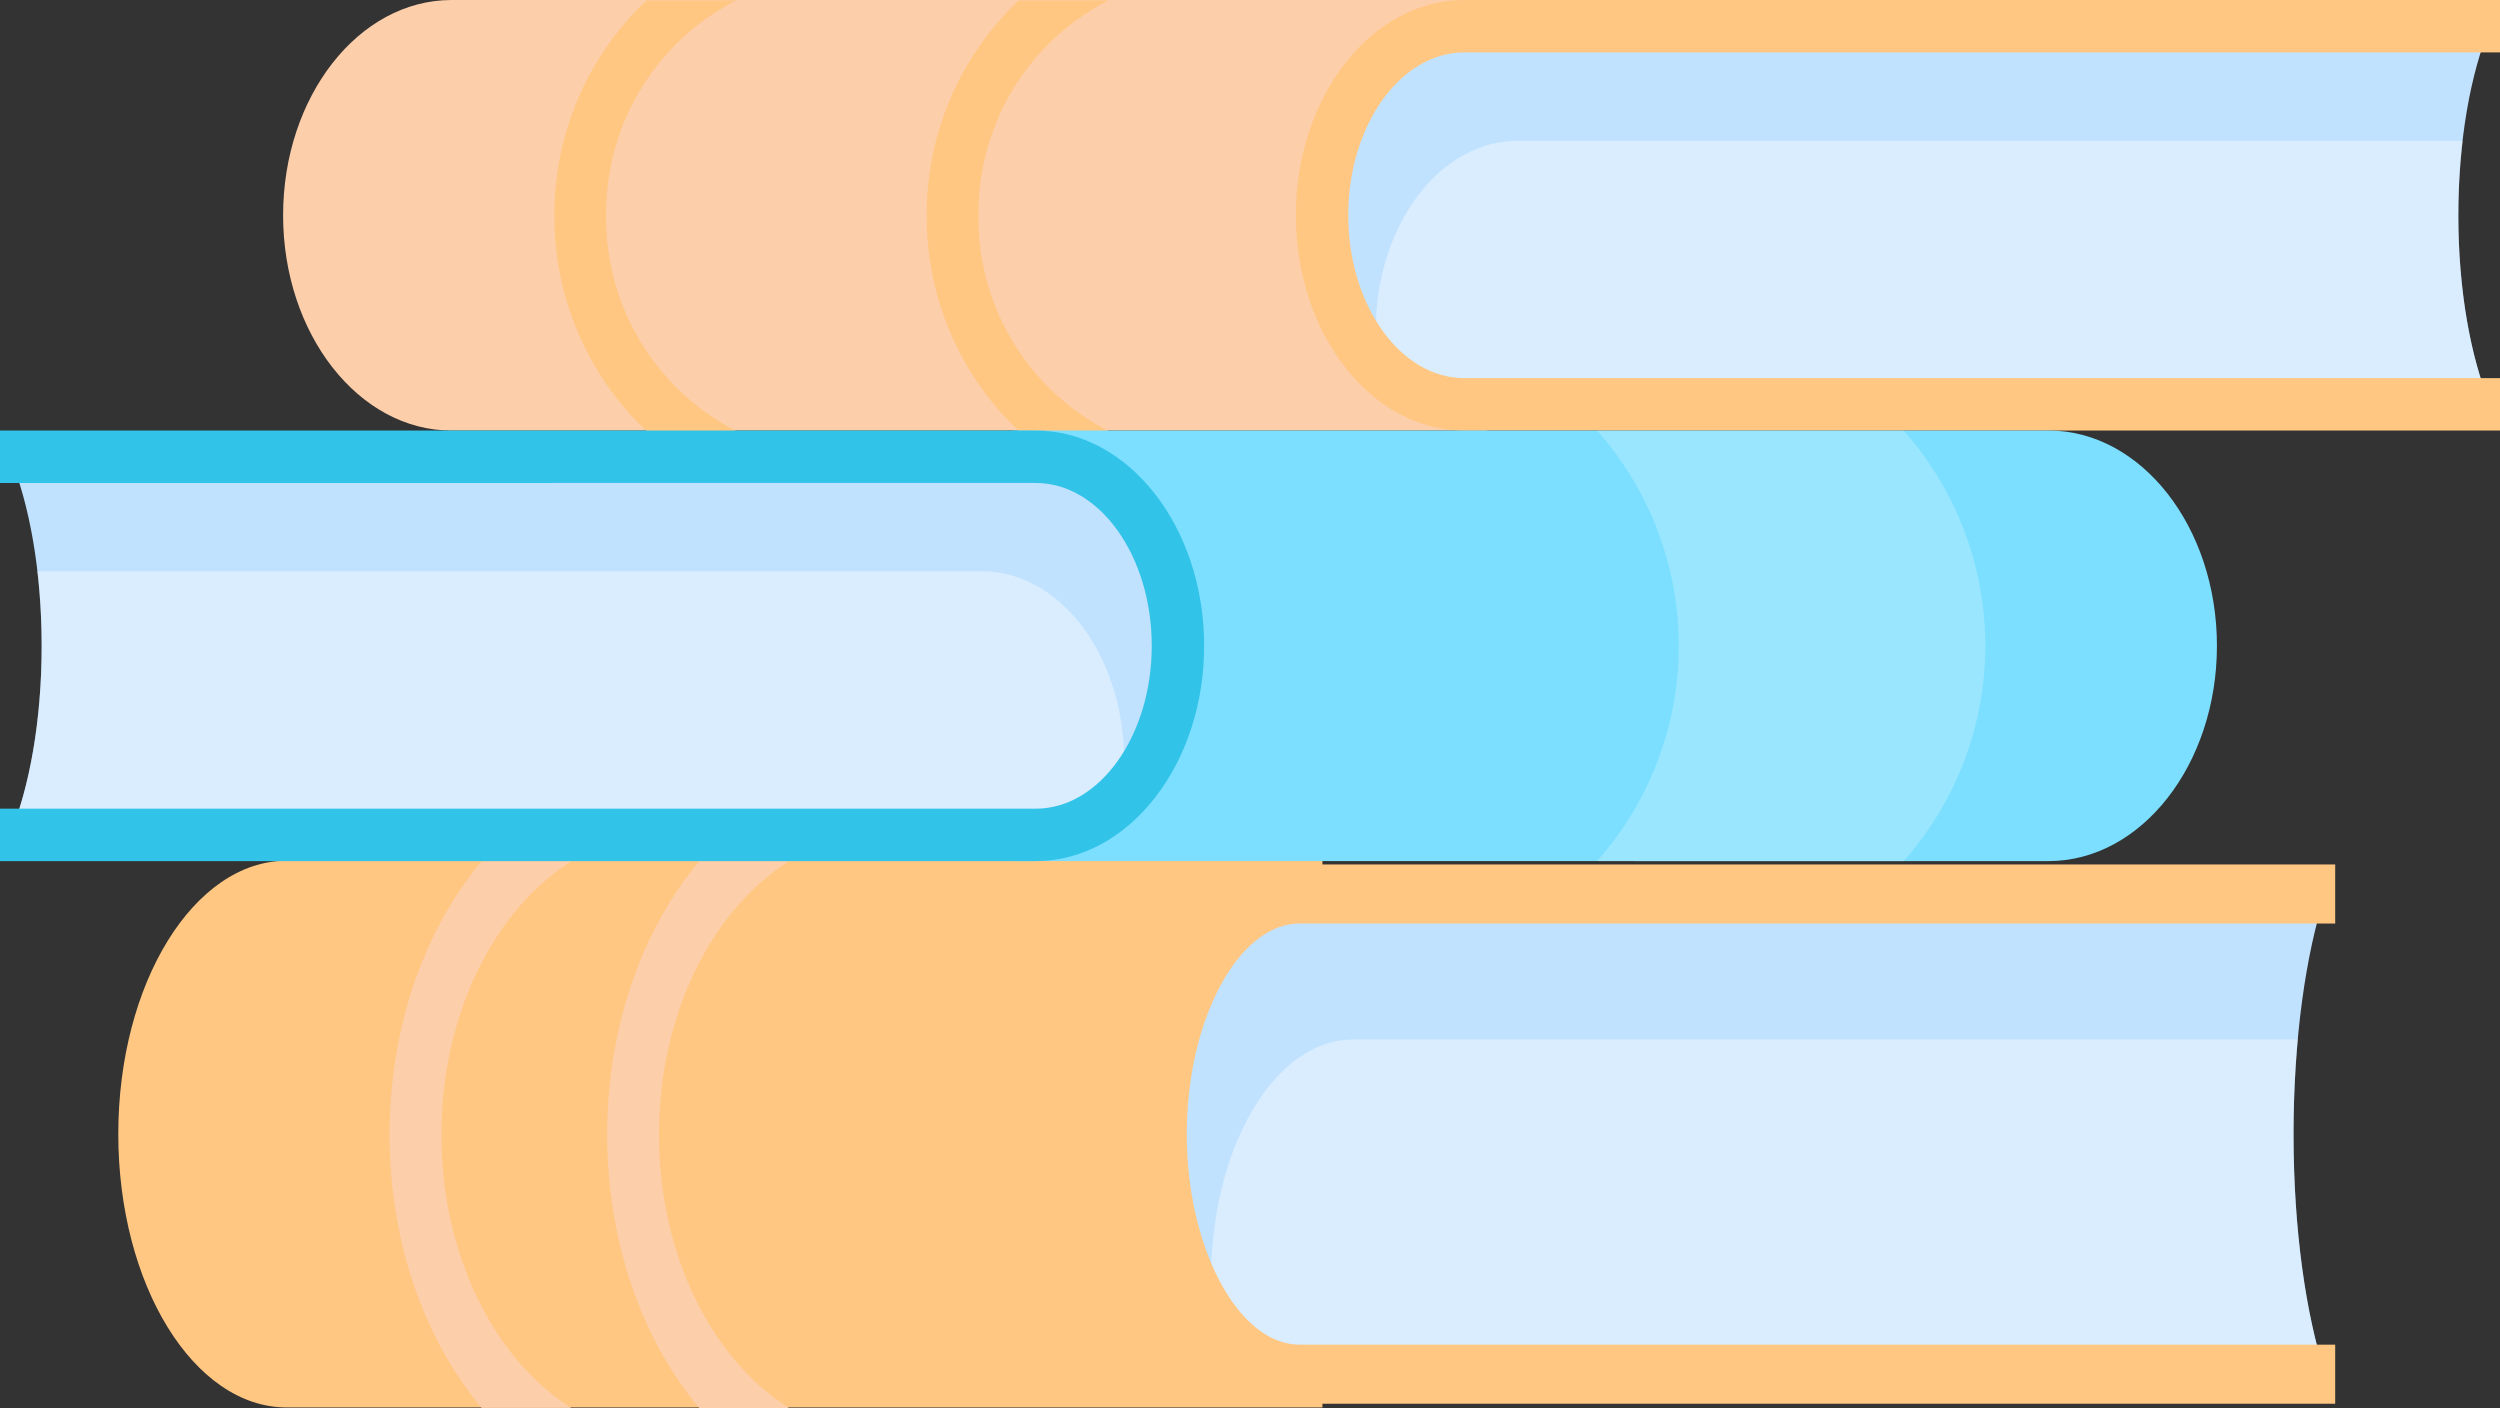  <svg xmlns="http://www.w3.org/2000/svg" viewBox="0 0 363.114 204.501" width="100%" style="vertical-align: middle; max-width: 100%; width: 100%;">
   <rect x="0" y="0" width="363.114" height="204.501" fill="#333333" stroke="none"/>
   <g>
    <g>
     <path d="M216.017,54.922v7.614H65.581c-13.488,0-24.462-14.027-24.462-31.268S52.093,0,65.581,0H216.017V54.922Z" fill="rgb(252,206,170)">
     </path>
     <path d="M357.063,31.268c0-10.859,1.779-20.633,4.617-27.461h-149c-11.408,0-20.657,12.294-20.657,27.461h0c0,15.166,9.249,27.461,20.657,27.461h149C358.842,51.9,357.063,42.127,357.063,31.268Z" fill="rgb(193, 226, 255)">
     </path>
     <g style="opacity:0.39">
      <path d="M361.68,58.729c-2.838-6.829-4.617-16.6-4.617-27.461a93.906,93.906,0,0,1,.625-10.818H220.5c-11.408,0-20.656,12.294-20.656,27.461a36.354,36.354,0,0,0,.384,5.27,17.537,17.537,0,0,0,12.448,5.548Z" fill="rgb(255, 255, 255)">
      </path>
     </g>
     <path d="M363.114,62.536H212.679c-13.49,0-24.463-14.027-24.463-31.268S199.189,0,212.679,0H363.114V7.613H212.679c-9.291,0-16.85,10.612-16.85,23.655s7.559,23.654,16.85,23.654H363.114Z" fill="rgb(255,199,130)">
     </path>
     <path d="M142.12,31.326A34.726,34.726,0,0,0,161,62.594H147.971A42.789,42.789,0,0,1,134.6,31.326,42.789,42.789,0,0,1,147.971.058H161A34.726,34.726,0,0,0,142.12,31.326Z" fill="rgb(255,199,130)">
     </path>
     <path d="M88.045,31.326A34.726,34.726,0,0,1,106.922.058H93.9A42.789,42.789,0,0,0,80.521,31.326,42.789,42.789,0,0,0,93.9,62.594h13.026A34.726,34.726,0,0,1,88.045,31.326Z" fill="rgb(255,199,130)">
     </path>
     <path d="M192.079,194.759v9.668H41.644c-13.489,0-24.463-17.812-24.463-39.706s10.974-39.706,24.463-39.706H192.079v69.744Z" fill="rgb(255,199,130)">
     </path>
     <path d="M333.126,164.721c0-13.79,1.778-26.2,4.616-34.872h-149c-11.408,0-20.656,15.613-20.656,34.872h0c0,19.259,9.248,34.872,20.656,34.872h149C334.9,190.921,333.126,178.51,333.126,164.721Z" fill="rgb(193, 226, 255)">
     </path>
     <g style="opacity:0.39">
      <path d="M337.742,199.593c-2.838-8.672-4.616-21.083-4.616-34.872,0-4.784.226-9.384.624-13.738H196.565c-11.408,0-20.656,15.613-20.656,34.872a58.612,58.612,0,0,0,.384,6.692c3.462,4.421,7.773,7.046,12.448,7.046Z" fill="rgb(255, 255, 255)">
      </path>
     </g>
     <path d="M339.177,203.882H188.741c-13.988,0-24.946-17.2-24.946-39.161s10.958-39.162,24.946-39.162H339.177v8.579H188.741c-8.872,0-16.366,14-16.366,30.583s7.494,30.582,16.366,30.582H339.177Z" fill="rgb(255,199,130)">
     </path>
     <path d="M95.714,164.8c0,17.546,7.737,32.708,18.878,39.706H101.565c-8.2-9.781-13.375-23.955-13.375-39.706s5.171-29.925,13.375-39.706h13.027C103.451,132.086,95.714,147.249,95.714,164.8Z" fill="rgb(252,206,170)">
     </path>
     <path d="M64.108,164.8c0-17.546,7.737-32.709,18.877-39.706H69.959c-8.205,9.781-13.376,23.955-13.376,39.706S61.754,194.72,69.959,204.5H82.985C71.845,197.5,64.108,182.341,64.108,164.8Z" fill="rgb(252,206,170)">
     </path>
     <path d="M147.1,117.458v7.613H297.532C311.021,125.071,322,111.044,322,93.8s-10.974-31.267-24.463-31.267H147.1v54.922Z" fill="rgb(124,223,255)">
     </path>
     <path d="M6.051,93.8c0-10.859-1.779-20.632-4.617-27.461h149c11.408,0,20.656,12.3,20.656,27.461h0c0,15.167-9.248,27.462-20.656,27.462h-149C4.272,114.435,6.051,104.662,6.051,93.8Z" fill="rgb(193, 226, 255)">
     </path>
     <g style="opacity:0.39">
      <path d="M1.434,121.265c2.838-6.83,4.617-16.6,4.617-27.462a93.919,93.919,0,0,0-.625-10.818H142.611c11.408,0,20.656,12.3,20.656,27.461a36.485,36.485,0,0,1-.384,5.27,17.54,17.54,0,0,1-12.448,5.549Z" fill="rgb(255, 255, 255)">
      </path>
     </g>
     <path d="M150.436,125.071H0v-7.613H150.436c9.291,0,16.849-10.612,16.849-23.655s-7.558-23.654-16.849-23.654H0V62.535H150.436c13.489,0,24.462,14.027,24.462,31.268S163.925,125.071,150.436,125.071Z" fill="rgb(50,195,232)">
     </path>
     <g style="opacity:0.23">
      <path d="M231.966,62.536a47.111,47.111,0,0,1,0,62.535H276.49a47.123,47.123,0,0,0,0-62.535Z" fill="rgb(255, 255, 255)">
      </path>
     </g>
    </g>
   </g>
  </svg>
